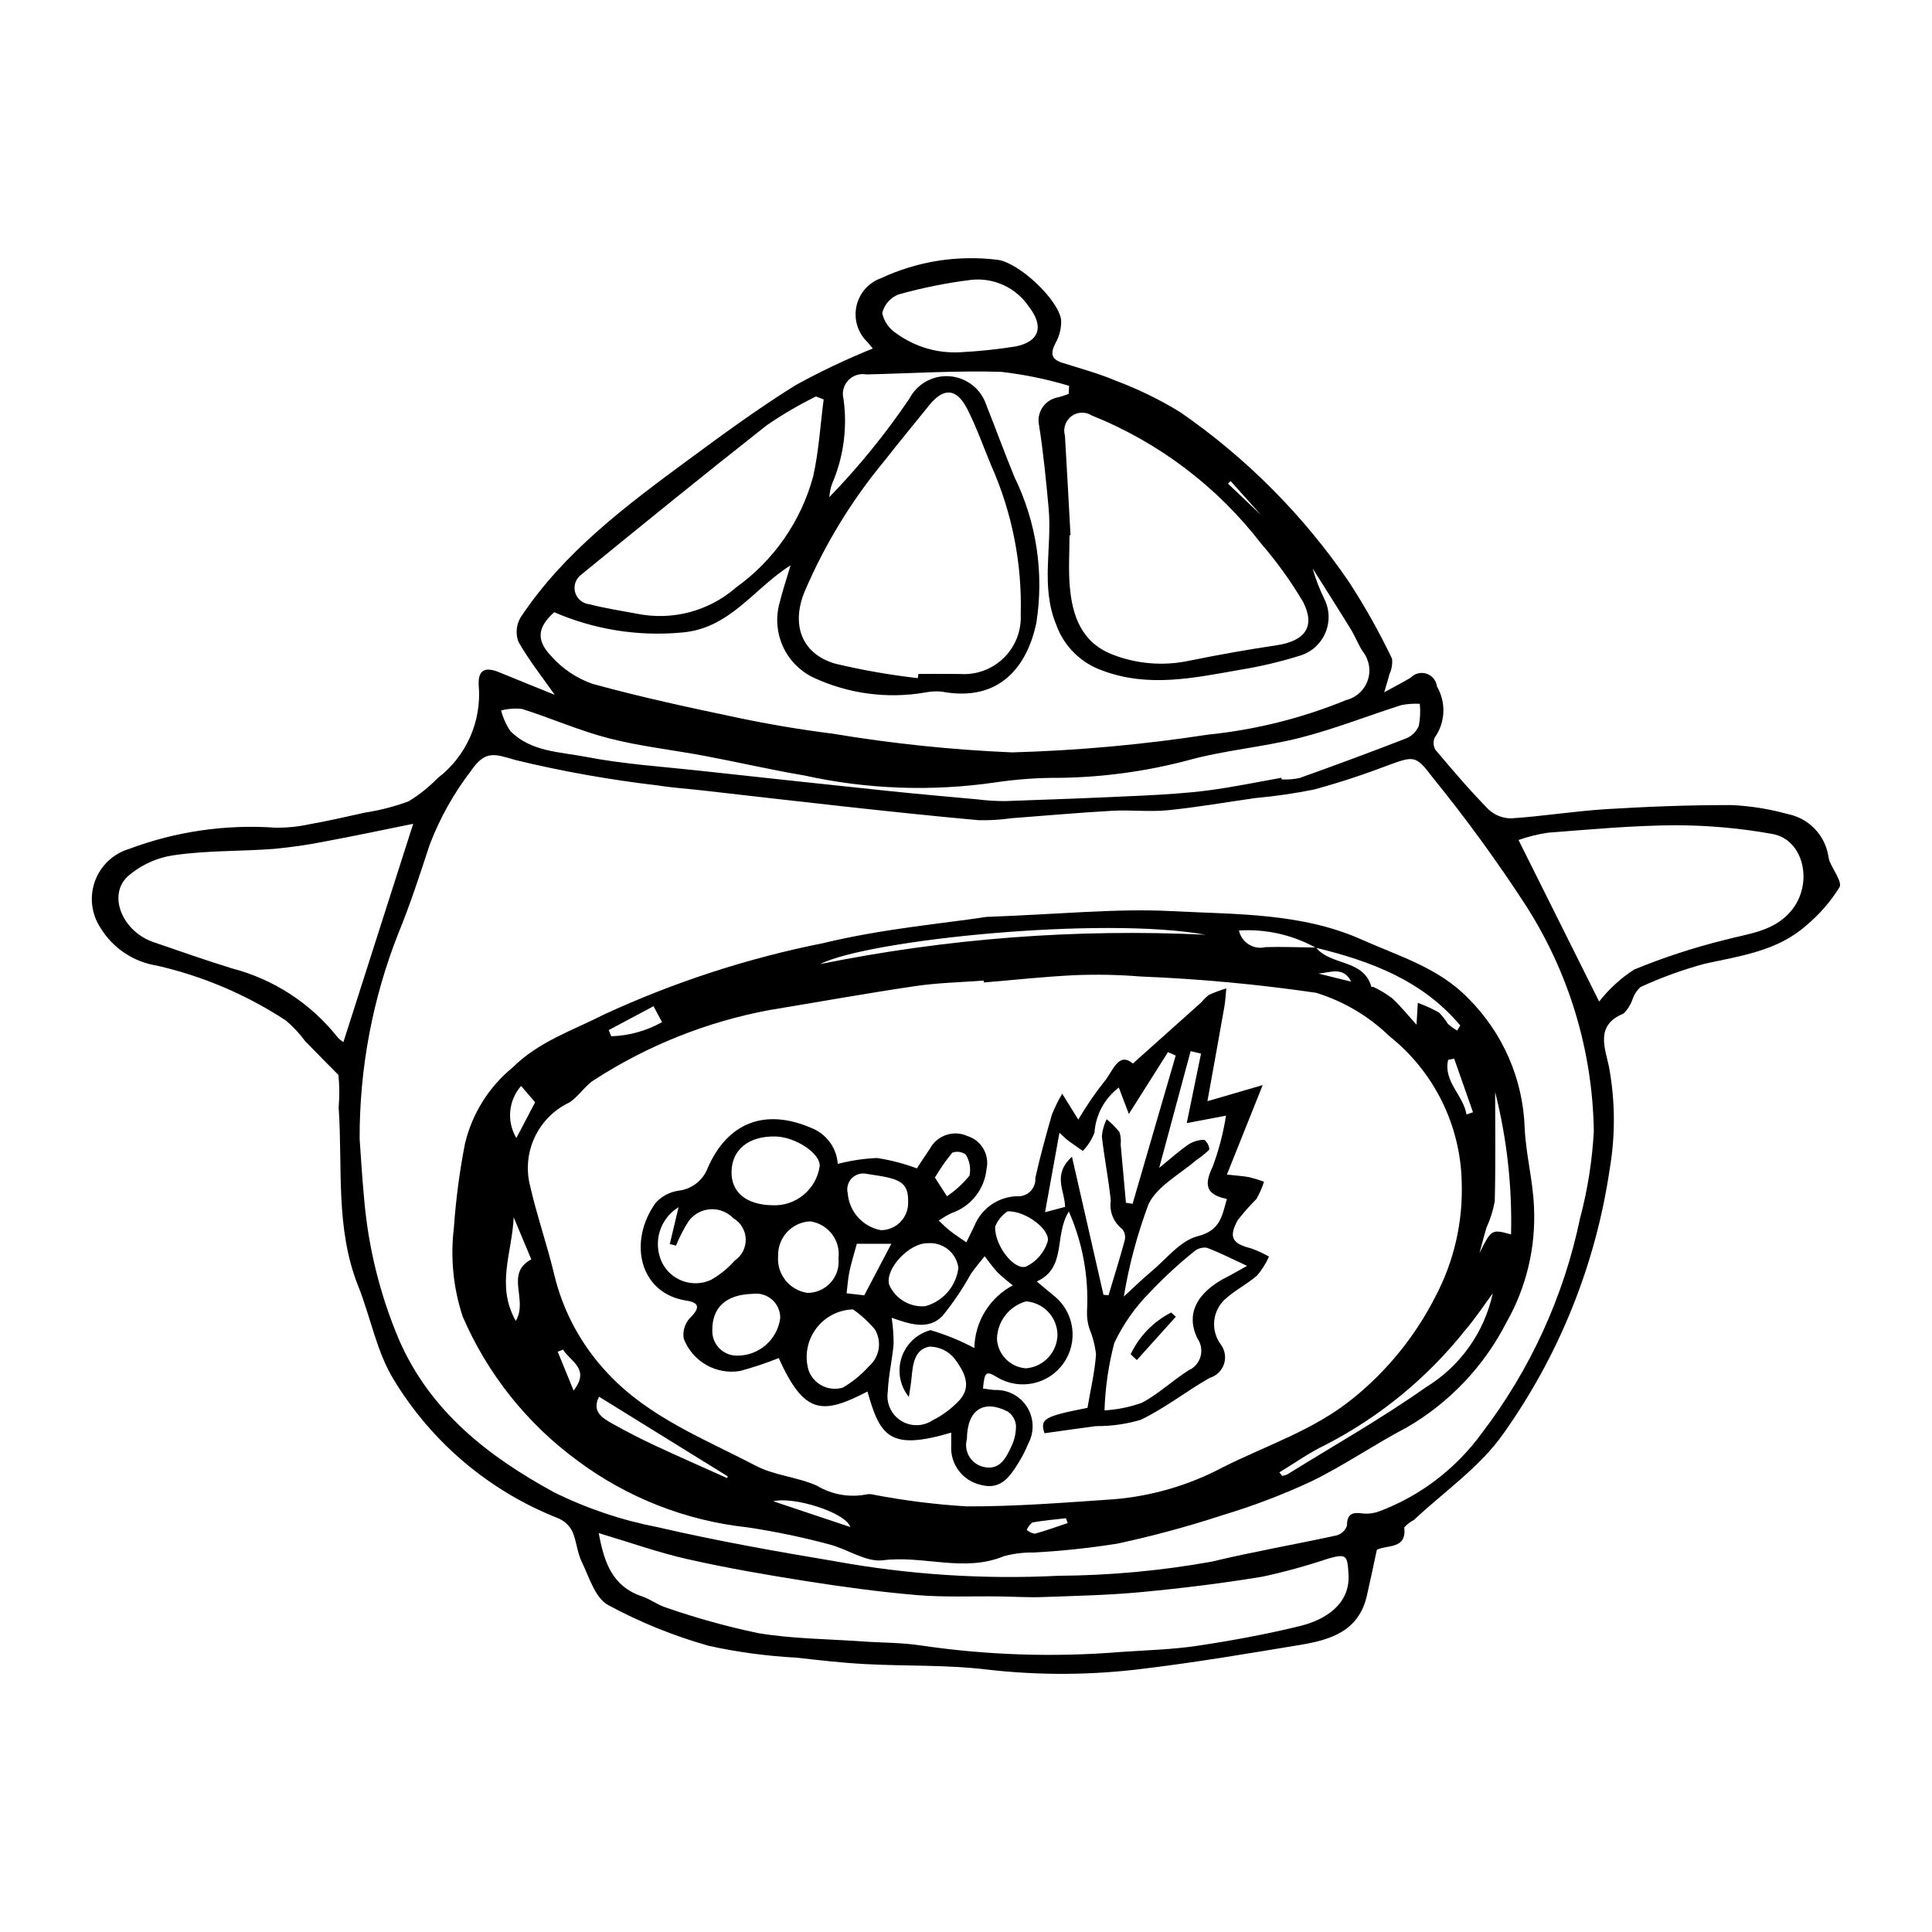 <?xml version="1.0" encoding="UTF-8"?>
<!-- Uploaded to: SVG Repo, www.svgrepo.com, Generator: SVG Repo Mixer Tools -->
<svg fill="#000000" width="800px" height="800px" version="1.1" viewBox="144 144 512 512" xmlns="http://www.w3.org/2000/svg">
 <g>
  <path d="m508.88 554.71c-0.906 4.184-1.734 8.234-2.668 12.262-2.16 9.336-9.672 11.621-17.625 12.938-13.688 2.266-27.379 4.59-41.145 6.262-13.895 1.789-27.957 1.879-41.879 0.277-10.637-1.289-21.469-0.875-32.203-1.445-6.117-0.324-12.223-1.023-18.312-1.711-7.785-0.41-15.523-1.449-23.137-3.113-9.309-2.606-18.293-6.246-26.793-10.852-3.406-1.867-4.984-7.375-6.957-11.438-1.234-2.539-1.367-5.606-2.547-8.184-0.824-1.531-2.152-2.727-3.762-3.379-18.102-7.129-33.367-19.996-43.461-36.625-4.582-7.414-6.172-16.637-9.469-24.895-6.121-15.324-4.07-31.496-5.18-47.332 0.25-2.863 0.234-5.742-0.055-8.602-2.938-2.977-5.898-5.926-8.797-8.934l-0.004-0.004c-1.48-2.012-3.191-3.848-5.094-5.473-10.434-6.84-22-11.77-34.16-14.551-6.262-0.977-11.766-4.668-15.043-10.09-2.391-3.66-2.914-8.234-1.41-12.34 1.504-4.106 4.859-7.262 9.047-8.512 12.332-4.617 25.512-6.539 38.648-5.633 3.004 0.055 6.008-0.234 8.945-0.863 5.023-0.902 10.012-2.019 14.992-3.141 3.922-0.602 7.769-1.598 11.488-2.977 2.801-1.719 5.375-3.781 7.672-6.133 7.594-5.781 11.707-15.047 10.898-24.559-0.246-3.996 1.535-5.102 5.41-3.508 5.125 2.109 10.27 4.172 14.742 5.988-3.199-4.555-6.816-9.105-9.652-14.098v0.004c-0.785-2.148-0.551-4.539 0.637-6.496 11.457-17.219 27.742-29.418 44.09-41.465 9.398-6.926 18.836-13.852 28.738-20.012h-0.004c6.625-3.641 13.461-6.887 20.473-9.715-0.02-0.023-0.691-0.855-1.383-1.668-2.566-2.43-3.688-6.012-2.969-9.469 0.723-3.457 3.184-6.297 6.508-7.496 9.637-4.5 20.348-6.191 30.902-4.879 5.598 0.727 16.012 10.352 16.852 15.91h-0.004c0.09 2.199-0.453 4.383-1.559 6.289-1.301 2.621-1.059 4.164 1.855 5.09 4.719 1.496 9.531 2.789 14.074 4.703h0.004c5.973 2.234 11.723 5.039 17.164 8.367 17.523 12.109 32.672 27.336 44.688 44.926 4.269 6.551 8.102 13.379 11.473 20.434 0.145 1.422-0.102 2.852-0.711 4.144-0.254 1.098-0.617 2.172-1.363 4.754 3.254-1.793 5.188-2.766 7.023-3.887 1.086-1.133 2.727-1.531 4.215-1.031 1.484 0.5 2.551 1.809 2.734 3.367 2.481 4.246 2.246 9.547-0.594 13.559-0.48 1.074-0.387 2.316 0.25 3.305 4.519 5.356 9.07 10.707 13.98 15.699 1.645 1.551 3.824 2.406 6.082 2.394 8.426-0.555 16.801-1.93 25.23-2.445 11.082-0.676 22.203-1.109 33.301-1.062v-0.004c4.953 0.242 9.863 1.031 14.641 2.356 5.535 1.07 9.836 5.441 10.816 10.992 0.062 0.48 0.16 0.949 0.297 1.414 0.965 2.398 3.453 5.625 2.668 7.012v-0.004c-2.344 3.781-5.273 7.16-8.68 10.02-7.629 6.852-17.422 8.145-26.992 10.242h-0.004c-5.836 1.578-11.527 3.641-17.02 6.168-0.945 0.828-1.66 1.887-2.078 3.07-0.484 1.504-1.324 2.871-2.453 3.977-7.602 3.09-4.875 9.168-3.844 14.129h-0.004c1.656 8.977 1.715 18.176 0.172 27.176-3.723 25.25-13.383 49.254-28.188 70.047-6.16 8.824-15.668 15.316-23.68 22.84-0.961 0.504-1.828 1.168-2.562 1.961 0.699 5.894-4.465 4.555-7.269 5.945zm-269.57-108.88c0.293 3.984 0.609 9.727 1.152 15.445 1.062 13.062 4.219 25.871 9.352 37.934 8.309 18.961 23.676 30.785 40.902 40.207h-0.004c8.719 4.324 17.984 7.453 27.539 9.297 15.453 3.57 31.102 6.387 46.758 8.988 19.629 3.59 39.609 4.898 59.539 3.894 13.586-0.086 27.141-1.336 40.516-3.734 10.988-2.641 22.148-4.562 33.191-6.973 1.27-0.363 2.277-1.32 2.703-2.57 0-3.383 1.684-3.582 4.348-3.219v0.004c1.43 0.121 2.867-0.078 4.207-0.582 10.855-4.082 20.277-11.254 27.105-20.625 12.867-16.793 21.785-36.266 26.098-56.977 2.012-7.562 3.238-15.312 3.66-23.125-0.309-21.348-6.613-42.18-18.191-60.113-7.566-11.625-15.738-22.84-24.48-33.602-4.547-6.008-4.957-5.785-12.031-3.203l-0.004-0.004c-6.371 2.445-12.859 4.566-19.445 6.359-5.125 1.031-10.305 1.785-15.516 2.254-7.738 1.094-15.449 2.461-23.223 3.234-4.879 0.484-9.855-0.129-14.77 0.145-8.922 0.504-17.824 1.309-26.738 1.977h0.004c-2.84 0.406-5.711 0.578-8.582 0.52-11.602-1.039-23.188-2.273-34.77-3.535-12.824-1.398-25.637-2.902-38.453-4.356-3.953-0.449-7.938-0.699-11.863-1.328-12.664-1.473-25.23-3.711-37.625-6.703-5.711-1.648-8.051-2.723-11.895 2.867l-0.004 0.004c-4.559 5.945-8.234 12.52-10.91 19.516-2.586 7.856-5.125 15.758-8.27 23.398-6.871 17.383-10.367 35.914-10.301 54.605zm187.91-197.45 0.102-2.133h0.004c-5.883-1.77-11.914-3.008-18.016-3.703-11.883-0.367-23.797 0.41-35.699 0.684-1.781-0.336-3.609 0.266-4.844 1.598-1.23 1.328-1.691 3.199-1.219 4.949 1.059 7.668-0.012 15.48-3.098 22.582-0.367 1.098-0.59 2.234-0.672 3.387 7.812-8.051 14.902-16.773 21.191-26.062 2.051-3.957 6.266-6.309 10.707-5.969 4.445 0.344 8.25 3.309 9.672 7.531 2.543 6.367 4.871 12.824 7.488 19.16h-0.004c5.879 12.016 7.898 25.551 5.793 38.758-2.363 11.129-9.488 21.082-25.129 18.113-1.422-0.125-2.852-0.047-4.25 0.23-10.168 1.766-20.637 0.34-29.961-4.082-3.453-1.73-6.207-4.594-7.805-8.109-1.598-3.519-1.941-7.477-0.973-11.215 0.801-3.332 1.914-6.59 3-10.277-9.867 6.18-16.105 16.891-29.066 17.82-11.469 1.035-23.012-0.824-33.578-5.406-4.297 3.879-4.992 7.32-0.711 11.719v0.004c2.938 3.289 6.66 5.781 10.816 7.246 12.715 3.516 25.648 6.289 38.57 9.004 8.285 1.738 16.66 3.16 25.059 4.207h0.004c15.758 2.637 31.664 4.297 47.625 4.973 17.379-0.492 34.715-2.062 51.898-4.707 12.578-1.277 24.91-4.359 36.609-9.156 2.672-0.652 4.828-2.621 5.723-5.219 0.895-2.602 0.406-5.477-1.297-7.637-1.219-1.867-2.012-4.008-3.18-5.914-3.324-5.406-6.738-10.75-10.121-16.121v0.004c0.793 2.812 1.844 5.543 3.141 8.16 1.391 2.836 1.457 6.141 0.184 9.031-1.273 2.891-3.762 5.07-6.793 5.957-5.172 1.609-10.453 2.852-15.797 3.719-12.07 2.109-24.094 4.789-36.344 0.23-5.746-1.973-10.285-6.449-12.336-12.168-4.199-10.164-1.078-20.535-2.008-30.75-0.672-7.383-1.387-14.773-2.543-22.09h-0.004c-0.699-3.246 1.285-6.473 4.5-7.309 1.145-0.266 2.266-0.613 3.359-1.039zm-40.004 75.332 0.18-1.109c3.691 0 7.379-0.047 11.07 0.008 4.273 0.293 8.469-1.25 11.531-4.246 3.062-2.992 4.703-7.152 4.504-11.43 0.383-13.59-2.281-27.09-7.797-39.516-2.09-5.008-3.894-10.164-6.348-14.988-2.856-5.617-6.281-5.789-10.137-1.004-4.019 4.984-8.098 9.926-12.051 14.965-8.652 10.473-15.742 22.145-21.047 34.648-3.418 8.617-0.656 16.215 8.141 18.816l0.004 0.004c7.231 1.723 14.562 3.012 21.949 3.852zm-84.547 226.57c1.434 7.836 3.629 14.148 11.477 16.773 2.246 0.75 4.227 2.332 6.488 3.012 7.941 2.75 16.047 5 24.273 6.727 9.059 1.516 18.363 1.543 27.562 2.195 5.25 0.371 10.566 0.289 15.746 1.105v-0.004c17.516 2.57 35.27 3.137 52.918 1.691 6.695-0.469 13.445-0.625 20.066-1.613 9.164-1.371 18.312-3.051 27.309-5.254 6.676-1.633 13.352-5.738 12.863-13.754-0.301-4.934-0.48-5.5-5.371-4.121-5.695 1.91-11.492 3.508-17.359 4.781-10.672 1.77-21.434 3.086-32.207 4.102-8.695 0.82-17.457 1-26.191 1.316-3.789 0.137-7.594-0.117-11.391-0.168-7.309-0.098-14.656 0.254-21.922-0.363-9.82-0.832-19.613-2.172-29.355-3.707-10.512-1.656-21.016-3.473-31.391-5.812-7.727-1.742-15.238-4.438-23.516-6.906zm125.03-264.45-0.27 0.02c0 4.488-0.305 9 0.066 13.453 0.648 7.809 3.066 14.844 11.129 18.078 6.57 2.606 13.77 3.191 20.676 1.684 7.621-1.539 15.281-2.918 22.969-4.055 7.504-1.109 10.438-4.91 7.074-11.477v-0.004c-3.223-5.457-6.93-10.613-11.074-15.406-11.656-15.145-27.16-26.887-44.898-34-1.668-1.082-3.836-1.012-5.43 0.18s-2.277 3.25-1.715 5.156c0.527 8.789 0.984 17.578 1.473 26.371zm-174.2 76.484c-8.305 1.676-15.57 3.231-22.875 4.582-4.664 0.941-9.375 1.633-14.109 2.07-8.688 0.66-17.484 0.395-26.078 1.625-4.734 0.609-9.172 2.629-12.742 5.793-5.215 5.168-1.055 14.547 6.945 17.273 6.926 2.363 13.824 4.828 20.82 6.965v0.004c11.043 2.867 20.852 9.25 27.949 18.184 0.469 0.523 1.004 0.98 1.594 1.363zm314.29 47.105c2.602-3.328 5.738-6.195 9.285-8.484 7.793-3.203 15.812-5.824 23.996-7.848 6.293-1.703 12.953-2.18 17.574-7.664 6.027-7.156 3.457-18.953-4.961-20.422-8.434-1.516-16.984-2.285-25.555-2.301-11.324 0.043-22.652 1.105-33.957 1.977-2.637 0.402-5.231 1.047-7.75 1.93zm-205.51-159.57-2.035-0.785c-4.512 2.219-8.855 4.758-13.004 7.598-16.645 13.098-33.082 26.457-49.488 39.852-1.309 1.137-1.816 2.941-1.293 4.594 0.523 1.652 1.98 2.836 3.703 3.012 4.144 1.086 8.414 1.711 12.633 2.519h-0.004c9.379 1.906 19.105-0.676 26.301-6.981 9.973-7.148 17.176-17.516 20.391-29.359 1.512-6.684 1.902-13.625 2.797-20.449zm121.3 100.27 0.059 0.426c1.598 0.09 3.199-0.031 4.762-0.363 9.477-3.391 18.922-6.875 28.301-10.531 1.488-0.625 2.672-1.805 3.301-3.289 0.367-1.926 0.453-3.894 0.262-5.848-1.617-0.086-3.234 0.02-4.824 0.324-8.977 2.844-17.777 6.356-26.883 8.672-9.867 2.508-20.188 3.289-29.969 6.043-10.973 2.871-22.254 4.41-33.598 4.578-5.75-0.039-11.492 0.363-17.176 1.207-16.887 2.465-34.078 1.836-50.738-1.848-8.793-1.48-17.488-3.512-26.254-5.16-8.457-1.594-17.07-2.523-25.383-4.656-7.84-2.012-15.336-5.34-23.078-7.797h0.004c-1.863-0.203-3.746-0.07-5.562 0.395 0.492 1.941 1.32 3.785 2.438 5.449 5.457 5.539 13.16 5.519 20.043 6.852 9.992 1.934 20.238 2.582 30.383 3.695 16.516 1.812 33.035 3.586 49.559 5.32 7.977 0.836 15.965 1.535 23.953 2.266 2.383 0.297 4.777 0.445 7.176 0.445 12.078-0.41 24.156-0.867 36.227-1.449 5.906-0.285 11.828-0.637 17.688-1.402 6.469-0.844 12.879-2.195 19.312-3.328zm-85.082-112.78v0.004c4.938-0.25 9.863-0.766 14.746-1.547 6.348-1.328 7.383-5.391 3.457-10.484-1.66-2.484-3.973-4.469-6.688-5.727-2.711-1.262-5.719-1.75-8.688-1.418-6.496 0.805-12.922 2.098-19.223 3.871-2.16 0.84-3.766 2.688-4.297 4.941 0.484 2.238 1.852 4.188 3.793 5.41 4.891 3.547 10.863 5.297 16.898 4.953zm82.625 45.934-0.305 0.152-10.691-11.949-0.695 0.691z"/>
  <path d="m405.41 386.99c19.707-0.723 34.449-2.293 49.07-1.531 16.961 0.883 34.406 0.395 50.426 7.562 9.824 4.394 20.41 7.441 28.273 15.625 9.117 9.113 14.434 21.352 14.875 34.234 0.305 6.981 2.184 13.895 2.461 20.871 0.543 10.77-2.012 21.465-7.363 30.824-5.934 11.566-15.07 21.18-26.316 27.695-8.605 4.496-16.648 10.105-25.371 14.336-7.633 3.547-15.516 6.543-23.578 8.961-9.137 2.992-18.422 5.504-27.82 7.519-7.285 1.152-14.625 1.934-21.988 2.344-2.707-0.055-5.406 0.273-8.02 0.969-10.555 4.391-21.352-0.273-32.055 1.086-4.539 0.578-9.512-3.043-14.41-4.254-7.059-1.883-14.219-3.371-21.445-4.457-16.387-1.762-31.996-7.891-45.199-17.754-13.305-9.781-23.77-22.926-30.32-38.086-2.508-7.582-3.309-15.625-2.344-23.555 0.52-7.477 1.496-14.91 2.93-22.266 1.883-7.961 6.34-15.082 12.676-20.254 6.902-6.859 15.848-9.754 24.176-14.008 18.566-8.574 38.078-14.926 58.129-18.922 15.738-3.809 32.055-5.223 43.215-6.941zm87.363 8.117c3.875 4.887 12.586 2.981 14.66 10.422 0.152-0.02 0.305-0.02 0.457-0.004 1.789 0.82 3.481 1.836 5.051 3.031 2.375 2.199 4.414 4.762 6.449 7.008l0.348-5.809c1.922 0.711 3.793 1.562 5.59 2.551 0.891 0.91 1.68 1.914 2.352 2.996 0.762 0.68 1.59 1.285 2.469 1.809l0.836-1.344c-9.941-11.883-23.645-17.055-38.262-20.602v0.004c-6.219-3.441-13.293-5.027-20.387-4.582 0.328 1.531 1.262 2.863 2.59 3.691 1.324 0.832 2.934 1.09 4.453 0.719 4.461-0.133 8.93 0.059 13.395 0.109zm-88.055 9.258-0.039-0.508c-6.051 0.465-12.156 0.586-18.148 1.473-12.93 1.91-25.793 4.234-38.691 6.359h0.004c-16.5 3.09-32.238 9.367-46.336 18.48-2.555 1.559-4.227 4.578-6.797 6.086-3.973 1.926-7.164 5.16-9.027 9.164-1.867 4-2.297 8.523-1.215 12.805 1.793 7.883 4.496 15.559 6.375 23.43 2.344 9.863 7.246 18.934 14.215 26.297 10.844 11.645 25.547 17.336 39.223 24.488 4.984 2.606 11.109 2.973 16.273 5.32 4 2.387 8.75 3.184 13.312 2.227 0.621-0.062 1.25-0.008 1.855 0.164 8.07 1.535 16.23 2.555 24.434 3.055 13.043 0.051 26.102-1.004 39.133-1.895 10.047-0.848 19.82-3.719 28.73-8.441 11.637-5.867 24.16-9.832 34.547-18.293 9.102-7.352 16.547-16.547 21.84-26.984 4.941-9.363 7.34-19.855 6.957-30.438-0.348-15.051-7.359-29.172-19.145-38.547-5.477-5.312-12.133-9.254-19.426-11.508-15.41-2.25-30.934-3.688-46.496-4.316-5.727-0.465-11.477-0.586-17.215-0.363-8.133 0.375-16.242 1.273-24.363 1.945zm58.793-12.648c-27.34-4.969-89.516 1.332-102.18 7.781h0.004c33.605-6.812 67.926-9.43 102.18-7.781zm19.523 142.48 0.773 0.938c0.473-0.082 0.93-0.223 1.367-0.418 12.297-7.641 24.953-14.777 36.758-23.117 9.039-5.523 15.422-14.508 17.668-24.859-2.195 2.961-4.551 6.555-7.32 9.793-10.066 12.656-22.711 23.023-37.094 30.414-4.242 2.016-8.113 4.812-12.152 7.25zm61.41-63.066c0.316-12.711-1.102-25.406-4.215-37.734 0 9.688 0.145 19.336-0.105 28.973v0.004c-0.434 2.406-1.168 4.75-2.191 6.969-0.676 2.231-1.242 4.496-1.859 6.746 3.199-6.359 3.199-6.359 8.371-4.957zm-241.69 43.012c-1.984 3.875 0.801 5.617 3.566 7.16 3.598 2.008 7.266 3.91 10.996 5.656 6.426 3.004 12.922 5.848 19.391 8.758l0.133-0.48zm-17.961-36.402-4.656-11.133c-0.461 9.547-4.738 18.051 0.547 27.449 3.383-5.633-2.988-12.453 4.109-16.316zm84.574 70.945c-1.414-3.992-15.258-8.176-20.434-6.832zm-88.527-103.09 4.969-9.484-3.711-4.328h-0.004c-3.367 3.844-3.875 9.422-1.254 13.812zm36.344-34.941-11.867 6.332 0.664 1.633c4.727-0.145 9.352-1.43 13.473-3.75zm212.18 13.879-1.594 0.332c-1.316 5.793 4.055 9.375 4.856 14.469l1.734-0.574zm-236.15 77.125-1.41 0.566 4.207 10.289c4.481-5.762-0.824-7.648-2.797-10.855zm133.74 45.961-0.477-1.27c-2.965 0.344-5.953 0.586-8.887 1.117l0.004-0.004c-0.668 0.523-1.188 1.211-1.5 2 0.617 0.516 1.359 0.855 2.148 0.996 2.941-0.812 5.816-1.871 8.711-2.84zm75.117-143.47c-2.004-4.082-5.469-2.441-8.66-2.141z"/>
  <path d="m373.89 512.77c-12.023 6.219-16.734 6.125-23.52-8.859l-0.004-0.004c-3.356 1.348-6.793 2.492-10.289 3.43-6.375 1.027-12.598-2.57-14.887-8.613-0.309-1.926 0.27-3.894 1.574-5.348 2.465-2.43 3.035-4.109-0.875-4.703-12.461-1.895-15.547-15.668-8.086-25.969v0.004c1.59-1.723 3.723-2.84 6.043-3.168 3.508-0.41 6.496-2.75 7.727-6.062 5.273-12.031 15.191-15.797 27.289-10.617 4.059 1.516 6.856 5.262 7.156 9.586 3.406-0.887 6.894-1.41 10.41-1.566 3.602 0.555 7.137 1.477 10.551 2.754 1.031-1.559 2.211-3.402 3.449-5.207 1.918-3.566 6.269-5.039 9.961-3.363 3.691 1.152 5.887 4.938 5.055 8.715-0.52 5.414-4.184 10.012-9.344 11.727-1.152 0.57-2.262 1.23-3.316 1.969 0.977 0.898 1.902 1.859 2.941 2.676 1.246 0.98 2.586 1.836 4.371 3.086 0.785-1.613 1.449-2.988 2.117-4.359l0.004 0.004c1.859-4.606 6.254-7.688 11.219-7.867 1.336 0.121 2.656-0.352 3.609-1.293 0.953-0.945 1.441-2.258 1.336-3.594 1.25-5.609 2.785-11.16 4.367-16.688v-0.004c0.77-1.934 1.691-3.809 2.754-5.598l4.262 6.883h-0.004c2.035-3.492 4.316-6.836 6.82-10.008 2.254-2.5 3.707-8.207 7.641-4.859 6.219-5.559 12.199-10.898 18.168-16.25h-0.004c0.598-0.742 1.289-1.41 2.051-1.988 1.477-0.648 2.996-1.211 4.543-1.68-0.16 1.613-0.223 3.246-0.504 4.836-1.391 7.926-2.836 15.844-4.496 25.059l14.652-4.273-9.488 23.715c2.621 0.293 4.293 0.379 5.922 0.695h0.008c1.32 0.324 2.625 0.719 3.906 1.188-0.496 1.598-1.172 3.137-2.012 4.582-1.773 1.77-3.434 3.648-4.965 5.629-2.465 4.523-1.434 6.199 3.477 7.441 1.668 0.582 3.281 1.32 4.812 2.199-0.793 1.805-1.844 3.484-3.117 4.984-2.672 2.356-6.008 3.973-8.598 6.398l-0.004-0.004c-3.316 3.125-3.769 8.234-1.059 11.895 1.125 1.492 1.445 3.441 0.855 5.219-0.594 1.773-2.019 3.144-3.812 3.664-6.176 3.523-11.84 8.027-18.215 11.09-3.871 1.152-7.891 1.719-11.926 1.684-4.508 0.594-9.008 1.246-13.605 1.883-1.246-3.793-0.172-4.461 11.383-6.727 0.82-4.844 1.934-9.48 2.266-14.176v0.004c-0.27-2.371-0.871-4.691-1.785-6.898-0.457-1.465-0.66-2.996-0.602-4.527 0.496-9.07-1.156-18.129-4.816-26.441-4.008 6.41-0.457 14.906-8.504 18.547 1.871 1.555 3.273 2.762 4.723 3.914h0.004c5.297 4.391 6.332 12.113 2.379 17.742-3.953 5.633-11.57 7.281-17.5 3.789-3.047-1.855-3.43-1.594-3.852 2.922 1.035 0.133 2.082 0.336 3.137 0.391 3.453-0.133 6.715 1.59 8.547 4.519 1.836 2.934 1.957 6.621 0.328 9.664-0.73 1.785-1.609 3.5-2.625 5.137-2.25 3.613-4.648 7.207-9.816 5.863-4.918-1.016-8.328-5.504-7.992-10.512-0.016-1.098-0.004-2.199-0.004-3.375-16.293 4.84-18.836 1.004-22.191-10.883zm62.816 5.004v-0.004c3.379-0.199 6.715-0.875 9.902-2.016 4.426-2.324 8.152-5.938 12.418-8.617 1.535-0.691 2.68-2.031 3.129-3.648 0.449-1.621 0.16-3.359-0.797-4.742-3.805-7.731 1.547-13.156 7.644-16.25 1.629-0.828 3.203-1.766 5.484-3.031-4.129-1.906-7.316-3.562-10.664-4.797v0.004c-1.23-0.18-2.473 0.188-3.406 1.008-4.113 3.309-7.992 6.894-11.617 10.73-3.918 3.922-7.129 8.48-9.5 13.488-1.531 5.844-2.398 11.836-2.594 17.871zm-0.273-30.641 1.336 0.121c1.453-4.852 2.984-9.68 4.297-14.566v-0.004c0.262-1.039 0.016-2.141-0.66-2.973-2.312-1.773-3.473-4.66-3.035-7.539-0.582-5.703-1.746-11.348-2.367-17.051v-0.004c0.145-1.566 0.574-3.098 1.266-4.516 1.262 1.012 2.406 2.16 3.406 3.426 0.332 1.066 0.441 2.188 0.316 3.297 0.457 5.141 0.922 10.277 1.395 15.418l1.762 0.285 11.43-39.289-2.051-0.914-10.367 16.391-2.668-7.004h0.004c-3.777 2.863-6.129 7.223-6.445 11.949-0.695 1.805-1.746 3.453-3.09 4.848-1.289-0.898-2.59-1.777-3.856-2.707-0.574-0.422-1.07-0.949-2.344-2.102l-3.812 21.055 5.305-1.41c-0.043-4.332-3.477-8.449 1.828-13.293zm25.852-63.91-2.754-0.66-8.336 30.941c3.121-2.531 5.344-4.551 7.797-6.227h-0.004c1.246-0.789 2.688-1.211 4.16-1.215 0.797 0.633 1.285 1.574 1.332 2.594-1.043 1.031-2.188 1.953-3.418 2.758-4.371 3.797-10.332 6.852-12.668 11.656-2.981 7.941-5.184 16.156-6.57 24.527 3-2.742 5.012-4.738 7.184-6.535 4.039-3.348 7.746-8.27 12.375-9.445 6.066-1.543 6.434-5.332 7.758-9.887-5.644-1.133-6.074-3.789-3.758-8.578 1.621-4.371 2.801-8.891 3.516-13.496l-10.398 1.984zm-57.344 53.691c-1.27 1.617-2.57 3.094-3.668 4.711l-0.004 0.004c-2.176 3.945-4.707 7.688-7.562 11.176-3.816 3.84-8.828 2.016-13.41 0.418v-0.004c0.352 2.285 0.527 4.594 0.52 6.902-0.344 4.231-1.387 8.418-1.539 12.641v0.004c-0.488 3.019 0.859 6.039 3.43 7.695 2.57 1.656 5.875 1.637 8.426-0.055 2.719-1.359 5.168-3.203 7.231-5.441 3.379-3.832 0.898-7.797-1.375-10.879v0.004c-1.621-2.051-4.098-3.234-6.711-3.219-4.059 0.773-4.379 4.883-4.723 8.449-0.133 1.402-0.391 2.793-0.695 4.894h0.004c-2.371-2.918-3.106-6.836-1.949-10.41 1.156-3.578 4.047-6.328 7.676-7.305 4.023 1.188 7.922 2.777 11.625 4.746 0.062-3.426 1.039-6.777 2.832-9.699 1.793-2.918 4.336-5.309 7.363-6.914-1.391-1.055-2.727-2.184-3.996-3.383-1.203-1.254-2.191-2.711-3.473-4.336zm-56.391-13.512c6.293 0.363 11.809-4.16 12.684-10.402 0.164-3.371-6.477-7.754-11.855-7.828-6.984-0.098-11.398 3.473-11.516 9.309-0.109 5.457 3.844 8.758 10.688 8.922zm-25.402 10.695-1.645-0.402 2.324-9.777 0.004-0.004c-4.945 3.016-6.863 9.25-4.461 14.52 2.324 4.883 8.141 6.996 13.055 4.742 2.359-1.336 4.477-3.055 6.262-5.094 1.898-1.273 3.008-3.438 2.938-5.727-0.074-2.285-1.32-4.375-3.301-5.523-1.582-1.648-3.809-2.516-6.09-2.367s-4.379 1.301-5.731 3.141c-1.316 2.055-2.438 4.231-3.352 6.492zm46.918 16.91c-3.891 0.105-7.516 1.996-9.828 5.133-2.309 3.133-3.043 7.156-1.988 10.906 1.285 3.769 5.332 5.836 9.141 4.672 2.606-1.539 4.957-3.473 6.977-5.727 2.754-2.445 3.383-6.5 1.5-9.664-1.699-2.012-3.648-3.801-5.801-5.32zm-3.867-13.492h0.004c0.629-4.789-2.727-9.188-7.516-9.844-4.832 0.234-8.594 4.281-8.477 9.117-0.434 4.809 2.957 9.121 7.734 9.836 2.348 0.023 4.594-0.961 6.172-2.703 1.578-1.738 2.336-4.07 2.086-6.406zm-33.434 19.266c0.016 3.578 2.918 6.473 6.5 6.477 5.805 0.082 10.754-4.199 11.504-9.961 0.027-1.863-0.758-3.644-2.156-4.875-1.395-1.234-3.258-1.797-5.106-1.539-7.137 0.176-10.863 3.609-10.742 9.898zm57.082-23.32c-4.902-0.09-11.336 6.809-10.223 10.965 1.637 3.766 5.492 6.074 9.586 5.731 4.731-1.293 8.207-5.328 8.773-10.203-0.551-3.984-4.129-6.836-8.137-6.492zm34.398 24.312h-0.004c-0.039-4.68-3.656-8.551-8.324-8.898-4.492 1.258-7.625 5.312-7.711 9.977 0.238 4.16 3.543 7.492 7.703 7.769 4.633-0.383 8.227-4.203 8.332-8.848zm-50.449-42.668c-1.445-0.363-2.973 0.059-4.027 1.113-1.051 1.051-1.473 2.582-1.109 4.023 0.383 4.859 3.973 8.863 8.766 9.766 1.934 0.008 3.785-0.762 5.148-2.133 1.359-1.371 2.113-3.231 2.09-5.164 0.18-5.82-2.578-6.387-10.867-7.606zm26.441 70.266c-0.441 1.594-0.199 3.297 0.668 4.703 0.867 1.406 2.285 2.387 3.906 2.707 4.188 0.895 5.852-2.492 7.246-5.543 0.82-1.715 1.223-3.598 1.18-5.496-0.148-1.48-0.945-2.82-2.172-3.664-6.445-3.309-10.766-0.441-10.828 7.293zm10.766-60.352c-1.469 1-2.613 2.41-3.289 4.055-0.141 5.09 5.121 11.738 8.273 10.562 2.691-1.332 4.727-3.703 5.641-6.562 0.922-3.008-5.68-8.25-10.625-8.055zm-39.938 8.598c-0.742 2.738-1.465 5.016-1.953 7.344-0.398 1.895-0.512 3.848-0.754 5.773l4.676 0.543 7.172-13.66zm20.695-17.547 3.195 4.949h0.004c2.246-1.516 4.258-3.359 5.961-5.469 0.406-1.922 0.051-3.922-1-5.582-1.023-0.75-2.359-0.938-3.551-0.5-1.711 2.074-3.25 4.281-4.606 6.602z"/>
  <path d="m443.64 502.89c2.254-4.773 6.031-8.664 10.734-11.059l1.234 1.117-10.336 11.488z"/>
 </g>
</svg>